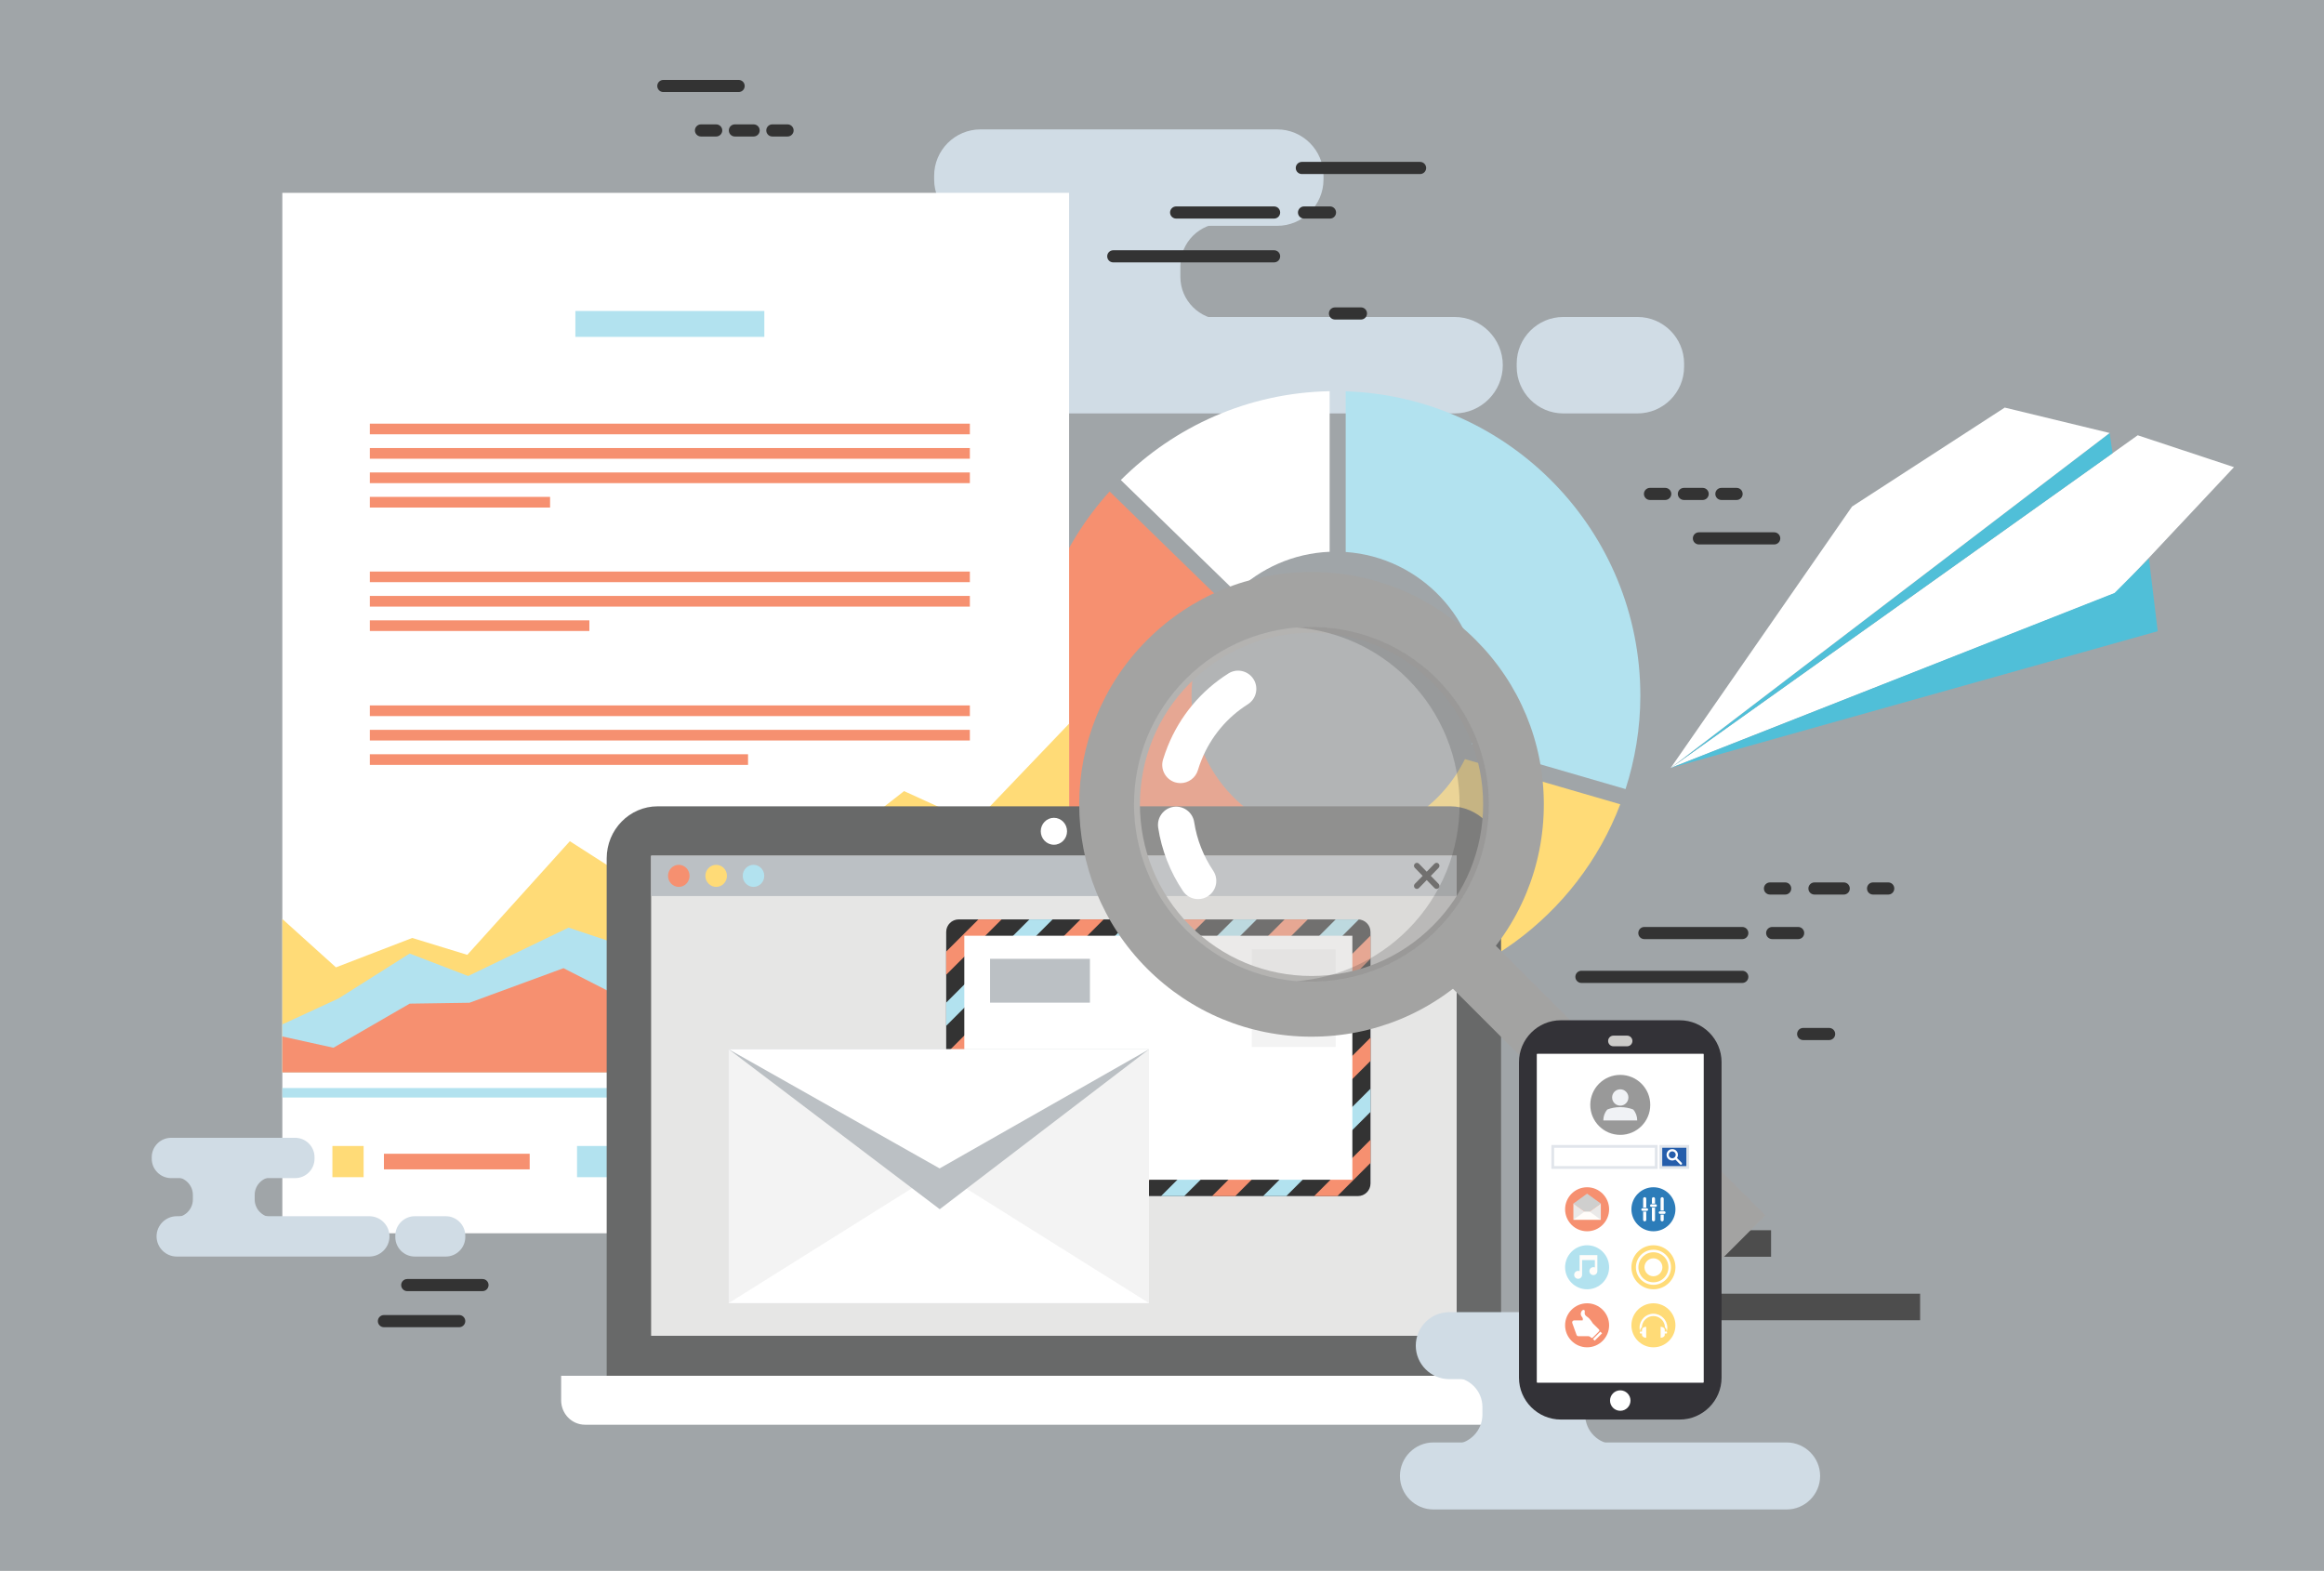 <?xml version="1.0" encoding="UTF-8" standalone="no"?>
<svg
   xmlns:dc="http://purl.org/dc/elements/1.1/"
   xmlns:cc="http://creativecommons.org/ns#"
   xmlns:rdf="http://www.w3.org/1999/02/22-rdf-syntax-ns#"
   xmlns:svg="http://www.w3.org/2000/svg"
   xmlns="http://www.w3.org/2000/svg"
   xmlns:sodipodi="http://sodipodi.sourceforge.net/DTD/sodipodi-0.dtd"
   xmlns:inkscape="http://www.inkscape.org/namespaces/inkscape"
   width="314.706mm"
   height="212.715mm"
   viewBox="0 0 314.706 212.715"
   version="1.1"
   id="svg8"
   inkscape:version="1.0.1 (3bc2e813f5, 2020-09-07)"
   sodipodi:docname="email-alpha-background.svg">
  <rect x="0" y="0" width="314.706" height="212.715" fill="#808080" stroke="none"/>
  <defs
     id="defs2" />
  <sodipodi:namedview
     id="base"
     pagecolor="#ffffff"
     bordercolor="#666666"
     borderopacity="1.0"
     inkscape:pageopacity="0.0"
     inkscape:pageshadow="2"
     inkscape:zoom="0.35"
     inkscape:cx="600.43425"
     inkscape:cy="307.69581"
     inkscape:document-units="mm"
     inkscape:current-layer="layer1"
     inkscape:document-rotation="0"
     showgrid="false"
     fit-margin-top="0"
     fit-margin-left="0"
     fit-margin-right="0"
     fit-margin-bottom="0"
     inkscape:window-width="1920"
     inkscape:window-height="1017"
     inkscape:window-x="-8"
     inkscape:window-y="-8"
     inkscape:window-maximized="1" />
  <g
     inkscape:label="Layer 1"
     inkscape:groupmode="layer"
     id="layer1"
     transform="translate(53.032,296.102)">
    <g
       id="g1938"
       transform="matrix(0.265,0,0,0.265,-53.032,-296.102)">
      <rect
         fill="#d0dce5"
         width="1189.44"
         height="803.963"
         id="rect833"
         x="0"
         y="0"
         style="fill:#d0dce5;fill-opacity:0.403" />
      <g
         id="g1544">
        <g
           id="g851">
          <g
             id="g837">
            <path
               fill="#d0dce5"
               d="M 652.642,66.124 H 501.008 c -13.019,0 -23.658,10.658 -23.658,23.678 v 1.935 c 0,13.021 10.64,23.667 23.658,23.667 h 151.634 c 13.031,0 23.673,-10.645 23.673,-23.667 v -1.935 c 0,-13.02 -10.642,-23.678 -23.673,-23.678 z"
               id="path835" />
          </g>
          <g
             id="g841">
            <path
               fill="#d0dce5"
               d="M 743.299,161.975 H 507.896 c -13.548,0 -24.654,11.084 -24.654,24.637 0,13.55 11.105,24.651 24.654,24.651 h 235.403 c 13.569,0 24.636,-11.101 24.636,-24.651 0,-13.553 -11.067,-24.637 -24.636,-24.637 z"
               id="path839" />
          </g>
          <g
             id="g845">
            <path
               fill="#d0dce5"
               d="m 836.782,161.975 h -37.946 c -13.087,0 -23.796,10.708 -23.796,23.797 v 1.695 c 0,13.086 10.709,23.795 23.796,23.795 h 37.946 c 13.089,0 23.796,-10.709 23.796,-23.795 v -1.695 c 0,-13.089 -10.707,-23.797 -23.796,-23.797 z"
               id="path843" />
          </g>
          <g
             id="g849">
            <path
               fill="#d0dce5"
               d="M 625.003,114.077 H 505.789 c 12.008,0 21.826,9.816 21.826,21.825 v 5.617 c 0,12.012 -9.817,21.845 -21.826,21.845 h 119.214 c -11.99,0 -21.825,-9.833 -21.825,-21.845 v -5.617 c 0,-12.008 9.835,-21.825 21.825,-21.825 z"
               id="path847" />
          </g>
        </g>
        <g
           id="g861">
          <g
             id="g859">
            <g
               id="g857">
              <g
                 id="g855">
                <rect
                   x="815.012"
                   y="628.658"
                   fill="#4d4d4d"
                   width="90.013"
                   height="13.555"
                   id="rect853" />
              </g>
            </g>
          </g>
        </g>
        <g
           id="g871">
          <g
             id="g869">
            <g
               id="g867">
              <g
                 id="g865">
                <rect
                   x="864.332"
                   y="661.092"
                   fill="#4d4d4d"
                   width="116.847"
                   height="13.564"
                   id="rect863" />
              </g>
            </g>
          </g>
        </g>
        <g
           id="g921">
          <g
             id="g919">
            <g
               id="g883">
              <g
                 id="g881">
                <g
                   id="g879">
                  <g
                     id="g877">
                    <g
                       id="g875">
                      <polygon
                         fill="#ffffff"
                         points="853.729,392.429 1092.375,222.428 1141.576,238.722 1081.35,302.899 "
                         id="polygon873" />
                    </g>
                  </g>
                </g>
              </g>
            </g>
            <g
               id="g895">
              <g
                 id="g893">
                <g
                   id="g891">
                  <g
                     id="g889">
                    <g
                       id="g887">
                      <polygon
                         fill="#50bfd8"
                         points="1078.03,221.262 853.729,392.429 1079.52,231.592 "
                         id="polygon885" />
                    </g>
                  </g>
                </g>
              </g>
            </g>
            <g
               id="g907">
              <g
                 id="g905">
                <g
                   id="g903">
                  <g
                     id="g901">
                    <g
                       id="g899">
                      <polygon
                         fill="#ffffff"
                         points="853.729,392.429 1078.03,221.262 1024.426,208.279 946.399,258.856 "
                         id="polygon897" />
                    </g>
                  </g>
                </g>
              </g>
            </g>
            <g
               id="g917">
              <g
                 id="g915">
                <g
                   id="g913">
                  <g
                     id="g911">
                    <polygon
                       fill="#50bfd8"
                       points="853.729,392.429 1080.529,303.019 1098.106,285.417 1102.592,322.551 "
                       id="polygon909" />
                  </g>
                </g>
              </g>
            </g>
          </g>
        </g>
        <g
           id="g939">
          <g
             id="g925">
            <path
               fill="#b2e2ef"
               d="m 687.656,199.963 v 82.109 c 38.24,2.655 68.555,34.618 68.495,73.521 -0.02,8.629 -1.529,16.917 -4.283,24.619 l 5.467,1.711 73.324,21.303 c 4.825,-14.988 7.54,-30.959 7.563,-47.552 C 838.306,271.36 771.34,202.699 687.656,199.963 Z"
               id="path923" />
          </g>
          <g
             id="g929">
            <path
               fill="#ffffff"
               d="m 679.454,199.9 c -41.681,0.827 -79.233,18.003 -106.712,45.401 l 58.777,57.228 c 12.549,-12.088 29.347,-19.793 47.935,-20.558 z"
               id="path927" />
          </g>
          <g
             id="g933">
            <path
               fill="#f69070"
               d="m 679.454,429.065 c -39.227,-1.641 -70.606,-34.048 -70.586,-73.634 0.041,-17.831 6.42,-34.195 17.02,-46.929 l -58.879,-57.348 c -24.942,27.58 -40.13,64.087 -40.188,104.178 -0.083,85.007 67.968,154.139 152.633,155.768 z"
               id="path931" />
          </g>
          <g
             id="g937">
            <path
               fill="#ffdb77"
               d="m 748.589,387.91 c -11.305,22.941 -34.157,39.191 -60.933,41.044 V 511.1 c 64.19,-2.089 118.542,-43.033 140.305,-100.109 z"
               id="path935" />
          </g>
        </g>
        <g
           id="g1035">
          <g
             id="g945">
            <g
               id="g943">
              <rect
                 x="144.269"
                 y="98.547"
                 fill="#ffffff"
                 width="402.041"
                 height="531.667"
                 id="rect941" />
            </g>
          </g>
          <g
             id="g951">
            <g
               id="g949">
              <rect
                 x="144.269"
                 y="555.998"
                 fill="#b2e2ef"
                 width="402.041"
                 height="4.85"
                 id="rect947" />
            </g>
          </g>
          <g
             id="g965">
            <g
               id="g955">
              <polygon
                 fill="#ffdb77"
                 points="336.65,459.013 360.567,437.801 397.702,454.46 461.987,404.261 497.735,420.585 546.31,369.796 546.31,547.996 144.269,547.996 144.269,469.608 171.666,494.326 210.65,479.311 238.791,487.931 291.189,429.859 "
                 id="polygon953" />
            </g>
            <g
               id="g959">
              <polygon
                 fill="#b2e2ef"
                 points="332.75,488.145 360.567,464.717 393.153,497.859 454.224,458.883 498.054,441.506 546.31,466.064 546.31,547.996 144.269,547.996 144.269,523.476 172.973,510.229 209.343,487.267 239.231,498.752 290.527,474.013 "
                 id="polygon957" />
            </g>
            <g
               id="g963">
              <polygon
                 fill="#f69070"
                 points="334.698,518.627 356.966,479.311 393.153,508.447 454.868,492.558 497.735,471.355 546.31,484.311 546.31,547.996 144.269,547.996 144.269,529.649 170.379,535.411 209.343,512.873 239.897,512.42 287.953,494.75 "
                 id="polygon961" />
            </g>
          </g>
          <g
             id="g969">
            <rect
               x="188.987"
               y="253.911"
               fill="#f69070"
               width="92.104"
               height="5.451"
               id="rect967" />
          </g>
          <g
             id="g973">
            <rect
               x="188.987"
               y="241.429"
               fill="#f69070"
               width="306.614"
               height="5.461"
               id="rect971" />
          </g>
          <g
             id="g977">
            <rect
               x="188.987"
               y="228.949"
               fill="#f69070"
               width="306.614"
               height="5.462"
               id="rect975" />
          </g>
          <g
             id="g981">
            <rect
               x="188.987"
               y="216.495"
               fill="#f69070"
               width="306.614"
               height="5.433"
               id="rect979" />
          </g>
          <g
             id="g985">
            <rect
               x="188.987"
               y="385.424"
               fill="#f69070"
               width="193.265"
               height="5.451"
               id="rect983" />
          </g>
          <g
             id="g989">
            <rect
               x="188.987"
               y="372.954"
               fill="#f69070"
               width="306.614"
               height="5.44"
               id="rect987" />
          </g>
          <g
             id="g993">
            <rect
               x="188.987"
               y="360.48"
               fill="#f69070"
               width="306.614"
               height="5.451"
               id="rect991" />
          </g>
          <g
             id="g997">
            <rect
               x="188.987"
               y="317.003"
               fill="#f69070"
               width="112.181"
               height="5.44"
               id="rect995" />
          </g>
          <g
             id="g1001">
            <rect
               x="188.987"
               y="304.52"
               fill="#f69070"
               width="306.614"
               height="5.462"
               id="rect999" />
          </g>
          <g
             id="g1005">
            <rect
               x="188.987"
               y="292.07"
               fill="#f69070"
               width="306.614"
               height="5.411"
               id="rect1003" />
          </g>
          <g
             id="g1009">
            <rect
               x="294.026"
               y="158.929"
               fill="#b2e2ef"
               width="96.552"
               height="13.214"
               id="rect1007" />
          </g>
          <g
             id="g1013">
            <rect
               x="196.187"
               y="589.582"
               fill="#f69070"
               width="74.488"
               height="7.978"
               id="rect1011" />
          </g>
          <g
             id="g1017">
            <rect
               x="169.857"
               y="585.608"
               fill="#ffdb77"
               width="15.95"
               height="15.942"
               id="rect1015" />
          </g>
          <g
             id="g1021">
            <rect
               x="321.223"
               y="589.582"
               fill="#f69070"
               width="74.444"
               height="7.978"
               id="rect1019" />
          </g>
          <g
             id="g1025">
            <rect
               x="294.872"
               y="585.608"
               fill="#b2e2ef"
               width="15.933"
               height="15.942"
               id="rect1023" />
          </g>
          <g
             id="g1029">
            <rect
               x="445.231"
               y="589.313"
               fill="#f69070"
               width="74.506"
               height="7.985"
               id="rect1027" />
          </g>
          <g
             id="g1033">
            <rect
               x="418.92"
               y="585.339"
               fill="#f69070"
               width="15.934"
               height="15.941"
               id="rect1031" />
          </g>
        </g>
        <g
           id="g1039">
          <path
             fill="#ffffff"
             d="m 286.746,703.044 v 12.512 c 0,6.905 5.45,12.489 12.208,12.489 h 479.183 c 6.759,0 12.211,-5.584 12.211,-12.489 v -12.512 z"
             id="path1037" />
        </g>
        <path
           fill="#686969"
           d="M 767.053,703.044 V 438.67 c 0,-14.686 -11.646,-26.633 -26.005,-26.633 H 336.066 c -14.381,0 -26.049,11.947 -26.049,26.633 v 264.374"
           id="path1041" />
        <g
           id="g1045">
          <rect
             x="332.728"
             y="437.277"
             fill="#e6e6e5"
             width="411.636"
             height="245.327"
             id="rect1043" />
        </g>
        <g
           id="g1049">
          <path
             fill="#ffffff"
             d="m 545.263,424.78 c 0,3.81 -2.996,6.887 -6.718,6.887 -3.699,0 -6.717,-3.077 -6.717,-6.887 0,-3.793 3.018,-6.872 6.717,-6.872 3.722,0 6.718,3.079 6.718,6.872 z"
             id="path1047" />
        </g>
        <g
           id="g1053">
          <rect
             x="332.728"
             y="437.277"
             fill="#bbc0c4"
             width="411.636"
             height="20.601"
             id="rect1051" />
        </g>
        <g
           id="g1057">
          <path
             fill="#f69070"
             d="m 352.36,447.58 c 0,3.097 -2.453,5.631 -5.489,5.631 -3.041,0 -5.513,-2.534 -5.513,-5.631 0,-3.116 2.472,-5.649 5.513,-5.649 3.036,0 5.489,2.533 5.489,5.649 z"
             id="path1055" />
        </g>
        <g
           id="g1061">
          <path
             fill="#ffdb77"
             d="m 371.469,447.58 c 0,3.097 -2.453,5.631 -5.511,5.631 -3.037,0 -5.511,-2.534 -5.511,-5.631 0,-3.116 2.474,-5.649 5.511,-5.649 3.058,0 5.511,2.533 5.511,5.649 z"
             id="path1059" />
        </g>
        <g
           id="g1065">
          <path
             fill="#b2e2ef"
             d="m 390.539,447.58 c 0,3.097 -2.453,5.631 -5.473,5.631 -3.056,0 -5.532,-2.534 -5.532,-5.631 0,-3.116 2.476,-5.649 5.532,-5.649 3.02,0 5.473,2.533 5.473,5.649 z"
             id="path1063" />
        </g>
        <g
           id="g1097">
          <g
             id="g1075">
            <g
               id="g1073">
              <g
                 id="g1071">
                <g
                   id="g1069">
                  <path
                     fill="#d0dce5"
                     d="M 844.586,704.754 H 740.589 c -9.419,0 -17.125,-7.709 -17.125,-17.118 v 0 c 0,-9.42 7.706,-17.126 17.125,-17.126 h 103.997 c 9.418,0 17.116,7.706 17.116,17.126 v 0 c 0,9.409 -7.698,17.118 -17.116,17.118 z"
                     id="path1067" />
                </g>
              </g>
            </g>
          </g>
          <g
             id="g1085">
            <g
               id="g1083">
              <g
                 id="g1081">
                <g
                   id="g1079">
                  <path
                     fill="#d0dce5"
                     d="M 912.972,771.35 H 732.488 c -9.412,0 -17.117,-7.707 -17.117,-17.127 v 0 c 0,-9.413 7.705,-17.122 17.117,-17.122 h 180.483 c 9.421,0 17.118,7.709 17.118,17.122 v 0 c 10e-4,9.42 -7.696,17.127 -17.117,17.127 z"
                     id="path1077" />
                </g>
              </g>
            </g>
          </g>
          <g
             id="g1095">
            <g
               id="g1093">
              <g
                 id="g1091">
                <g
                   id="g1089">
                  <path
                     fill="#d0dce5"
                     d="m 810.013,722.893 v -3.896 c 0,-8.348 6.826,-15.173 15.169,-15.173 h -82.833 c 8.345,0 15.17,6.825 15.17,15.173 v 3.896 c 0,8.349 -6.825,15.175 -15.17,15.175 h 82.833 c -8.343,-10e-4 -15.169,-6.827 -15.169,-15.175 z"
                     id="path1087" />
                </g>
              </g>
            </g>
          </g>
        </g>
        <g
           id="g1101">
          <path
             fill="#333333"
             d="m 731.15,447.58 3.982,-4.103 c 0.582,-0.564 0.582,-1.521 0,-2.125 -0.563,-0.581 -1.51,-0.581 -2.093,0 l -3.982,4.095 -3.981,-4.095 c -0.588,-0.581 -1.508,-0.581 -2.093,0 -0.583,0.604 -0.583,1.561 0,2.125 l 4.001,4.103 -4.001,4.081 c -0.583,0.573 -0.583,1.55 0,2.135 0.585,0.604 1.505,0.604 2.093,0 l 3.981,-4.082 3.982,4.082 c 0.583,0.604 1.529,0.604 2.093,0 0.582,-0.585 0.582,-1.562 0,-2.135 z"
             id="path1099" />
        </g>
        <g
           id="g1233">
          <g
             id="g1105">
            <path
               fill="#d9dee6"
               d="m 700.333,604.786 c 0,3.553 -2.896,6.422 -6.435,6.422 H 489.927 c -3.561,0 -6.417,-2.869 -6.417,-6.422 V 476.242 c 0,-3.537 2.857,-6.416 6.417,-6.416 h 203.971 c 3.539,0 6.435,2.879 6.435,6.416 z"
               id="path1103" />
          </g>
          <g
             id="g1109">
            <path
               fill="#333333"
               d="m 700.333,604.786 c 0,3.553 -2.896,6.422 -6.435,6.422 H 489.927 c -3.561,0 -6.417,-2.869 -6.417,-6.422 V 476.242 c 0,-3.537 2.857,-6.416 6.417,-6.416 h 203.971 c 3.539,0 6.435,2.879 6.435,6.416 z"
               id="path1107" />
          </g>
          <g
             id="g1219">
            <g
               id="g1113">
              <path
                 fill="none"
                 d="m 489.927,469.826 c -3.561,0 -6.435,2.879 -6.435,6.416 v 10.038 l 16.474,-16.454 z"
                 id="path1111" />
            </g>
            <g
               id="g1117">
              <polygon
                 fill="none"
                 points="552.125,469.826 537.882,469.826 483.492,524.217 483.492,538.44 "
                 id="polygon1115" />
            </g>
            <g
               id="g1121">
              <polygon
                 fill="none"
                 points="526.898,611.208 541.143,611.208 682.529,469.826 668.289,469.826 "
                 id="polygon1119" />
            </g>
            <g
               id="g1125">
              <polygon
                 fill="none"
                 points="526.033,469.826 511.833,469.826 483.492,498.128 483.492,512.368 "
                 id="polygon1123" />
            </g>
            <g
               id="g1129">
              <polygon
                 fill="none"
                 points="515.071,611.208 656.442,469.826 642.198,469.826 500.829,611.208 "
                 id="polygon1127" />
            </g>
            <g
               id="g1133">
              <polygon
                 fill="none"
                 points="605.148,611.208 619.37,611.208 700.333,530.254 700.333,516.028 "
                 id="polygon1131" />
            </g>
            <g
               id="g1137">
              <path
                 fill="none"
                 d="M 567.208,611.208 700.333,478.116 v -1.874 c 0,-3.376 -2.655,-6.146 -5.996,-6.372 L 552.989,611.208 Z"
                 id="path1135" />
            </g>
            <g
               id="g1141">
              <polygon
                 fill="none"
                 points="657.305,611.208 671.53,611.208 700.333,582.431 700.333,568.189 "
                 id="polygon1139" />
            </g>
            <g
               id="g1145">
              <path
                 fill="none"
                 d="m 616.132,469.826 -132.64,132.638 v 2.322 c 0,3.25 2.432,5.914 5.59,6.336 L 630.353,469.826 Z"
                 id="path1143" />
            </g>
            <g
               id="g1149">
              <path
                 fill="none"
                 d="m 693.898,611.208 c 3.539,0 6.435,-2.869 6.435,-6.422 v -10.509 l -16.936,16.931 z"
                 id="path1147" />
            </g>
            <g
               id="g1153">
              <polygon
                 fill="none"
                 points="631.215,611.208 645.457,611.208 700.333,556.344 700.333,542.121 "
                 id="polygon1151" />
            </g>
            <g
               id="g1157">
              <polygon
                 fill="none"
                 points="604.282,469.826 590.042,469.826 483.492,576.388 483.492,590.597 "
                 id="polygon1155" />
            </g>
            <g
               id="g1161">
              <polygon
                 fill="none"
                 points="578.193,469.826 563.972,469.826 483.492,550.309 483.492,564.532 "
                 id="polygon1159" />
            </g>
            <g
               id="g1165">
              <polygon
                 fill="none"
                 points="579.06,611.208 593.302,611.208 700.333,504.184 700.333,489.962 "
                 id="polygon1163" />
            </g>
            <g
               id="g1169">
              <polygon
                 fill="#f69070"
                 points="511.833,469.826 499.966,469.826 483.492,486.28 483.492,498.128 "
                 id="polygon1167" />
            </g>
            <g
               id="g1173">
              <polygon
                 fill="#b2e2ef"
                 points="537.882,469.826 526.033,469.826 483.492,512.368 483.492,524.217 "
                 id="polygon1171" />
            </g>
            <g
               id="g1177">
              <polygon
                 fill="#f69070"
                 points="563.972,469.826 552.125,469.826 483.492,538.44 483.492,550.309 "
                 id="polygon1175" />
            </g>
            <g
               id="g1181">
              <polygon
                 fill="#b2e2ef"
                 points="590.042,469.826 578.193,469.826 483.492,564.532 483.492,576.388 "
                 id="polygon1179" />
            </g>
            <g
               id="g1185">
              <polygon
                 fill="#f69070"
                 points="616.132,469.826 604.282,469.826 483.492,590.597 483.492,602.464 "
                 id="polygon1183" />
            </g>
            <g
               id="g1189">
              <path
                 fill="#b2e2ef"
                 d="m 630.353,469.826 -141.27,141.296 c 0.261,0.051 0.544,0.086 0.845,0.086 h 10.901 l 141.37,-141.382 z"
                 id="path1187" />
            </g>
            <g
               id="g1193">
              <polygon
                 fill="#f69070"
                 points="515.071,611.208 526.898,611.208 668.289,469.826 656.442,469.826 "
                 id="polygon1191" />
            </g>
            <g
               id="g1197">
              <path
                 fill="#b2e2ef"
                 d="M 552.989,611.208 694.338,469.87 c -0.164,-0.024 -0.303,-0.044 -0.439,-0.044 H 682.53 L 541.143,611.208 Z"
                 id="path1195" />
            </g>
            <g
               id="g1201">
              <polygon
                 fill="#f69070"
                 points="567.208,611.208 579.06,611.208 700.333,489.962 700.333,478.116 "
                 id="polygon1199" />
            </g>
            <g
               id="g1205">
              <polygon
                 fill="#b2e2ef"
                 points="593.302,611.208 605.148,611.208 700.333,516.028 700.333,504.184 "
                 id="polygon1203" />
            </g>
            <g
               id="g1209">
              <polygon
                 fill="#f69070"
                 points="619.37,611.208 631.215,611.208 700.333,542.121 700.333,530.254 "
                 id="polygon1207" />
            </g>
            <g
               id="g1213">
              <polygon
                 fill="#b2e2ef"
                 points="645.457,611.208 657.305,611.208 700.333,568.189 700.333,556.344 "
                 id="polygon1211" />
            </g>
            <g
               id="g1217">
              <polygon
                 fill="#f69070"
                 points="671.53,611.208 683.397,611.208 700.333,594.277 700.333,582.431 "
                 id="polygon1215" />
            </g>
          </g>
          <g
             id="g1223">
            <rect
               x="492.764"
               y="478.171"
               fill="#ffffff"
               width="198.296"
               height="124.687"
               id="rect1221" />
          </g>
          <g
             id="g1227">
            <rect
               x="505.921"
               y="489.962"
               fill="#bbc0c4"
               width="51.032"
               height="22.406"
               id="rect1225" />
          </g>
          <g
             id="g1231">
            <rect
               x="639.684"
               y="485.135"
               fill="#f3f3f3"
               width="42.846"
               height="49.864"
               id="rect1229" />
          </g>
        </g>
        <g
           id="g1255">
          <g
             id="g1237">
            <rect
               x="372.394"
               y="536.206"
               fill="#ffffff"
               width="214.731"
               height="129.682"
               id="rect1235" />
          </g>
          <g
             id="g1241">
            <polygon
               fill="#f3f3f3"
               points="372.394,665.888 372.394,536.206 480.352,598.222 "
               id="polygon1239" />
          </g>
          <g
             id="g1245">
            <polygon
               fill="#f3f3f3"
               points="587.125,665.888 587.125,536.206 479.187,598.222 "
               id="polygon1243" />
          </g>
          <g
             id="g1249">
            <polygon
               fill="#bbc0c4"
               points="372.394,536.206 587.125,536.206 480.211,617.915 "
               id="polygon1247" />
          </g>
          <g
             id="g1253">
            <polygon
               fill="#ffffff"
               points="372.394,536.206 587.125,536.206 480.151,597.075 "
               id="polygon1251" />
          </g>
        </g>
        <g
           id="g1281">
          <g
             id="g1259">
            <path
               fill="#a3a3a2"
               d="m 670.179,529.759 c -31.723,0 -61.533,-12.339 -83.979,-34.758 -46.287,-46.314 -46.287,-121.645 0,-167.953 22.446,-22.426 52.256,-34.758 83.979,-34.758 31.703,0 61.53,12.332 83.942,34.758 22.431,22.449 34.776,52.26 34.776,83.96 0,31.733 -12.346,61.536 -34.776,83.993 -22.412,22.419 -52.239,34.758 -83.942,34.758 z m 0,-206.441 c -23.431,0 -45.479,9.124 -62.018,25.667 -34.213,34.204 -34.213,89.862 0,124.06 16.539,16.575 38.587,25.688 62.018,25.688 23.437,0 45.461,-9.112 62.016,-25.688 16.576,-16.558 25.685,-38.579 25.685,-62.037 0,-23.413 -9.108,-45.448 -25.685,-62.022 -16.554,-16.545 -38.579,-25.668 -62.016,-25.668 z"
               id="path1257" />
          </g>
          <g
             opacity="0.4"
             id="g1263">
            <path
               fill="#cccbc9"
               d="m 734.287,346.884 c 35.401,35.433 35.401,92.842 0,128.264 -35.422,35.415 -92.832,35.415 -128.255,0 -35.402,-35.422 -35.402,-92.831 0,-128.264 35.423,-35.404 92.833,-35.404 128.255,0 z"
               id="path1261" />
          </g>
          <g
             opacity="0.2"
             id="g1267">
            <path
               fill="#333333"
               d="m 662.697,320.652 c 20.616,1.711 40.813,10.439 56.604,26.231 35.404,35.433 35.404,92.842 0,128.264 -15.79,15.799 -35.988,24.551 -56.604,26.22 25.604,2.115 51.997,-6.599 71.59,-26.22 35.401,-35.422 35.401,-92.831 0,-128.264 -19.593,-19.612 -45.986,-28.342 -71.59,-26.231 z"
               id="path1265" />
          </g>
          <g
             id="g1271">
            <path
               fill="#ffffff"
               d="m 603.218,400.18 c -0.885,0 -1.791,-0.129 -2.698,-0.396 -4.909,-1.489 -7.703,-6.686 -6.216,-11.602 0.705,-2.315 1.512,-4.597 2.414,-6.841 6.239,-15.427 16.938,-28.292 30.978,-37.184 4.324,-2.765 10.077,-1.459 12.853,2.889 2.74,4.332 1.449,10.076 -2.878,12.831 -10.738,6.781 -18.909,16.637 -23.692,28.442 -0.683,1.73 -1.328,3.461 -1.851,5.242 -1.207,4.01 -4.909,6.619 -8.91,6.619 z"
               id="path1269" />
          </g>
          <g
             id="g1275">
            <path
               fill="#ffffff"
               d="m 612.249,459.459 c -3.02,0 -5.955,-1.44 -7.746,-4.115 -6.518,-9.669 -10.922,-20.878 -12.673,-32.404 -0.764,-5.09 2.718,-9.848 7.807,-10.642 5.066,-0.745 9.816,2.747 10.598,7.823 1.348,8.833 4.706,17.41 9.719,24.825 2.856,4.264 1.729,10.057 -2.535,12.932 -1.594,1.068 -3.399,1.581 -5.17,1.581 z"
               id="path1273" />
          </g>
          <g
             id="g1279">
            <polygon
               fill="#a3a3a2"
               points="902.147,621.072 880.221,642.997 732.195,495.001 754.121,473.045 "
               id="polygon1277" />
          </g>
        </g>
        <g
           id="g1303">
          <g
             id="g1285">
            <path
               fill="#333333"
               d="m 651.053,134.08 h -82.174 c -1.728,0 -3.095,-1.377 -3.095,-3.106 0,-1.706 1.367,-3.089 3.095,-3.089 h 82.174 c 1.745,0 3.114,1.383 3.114,3.089 0,1.729 -1.369,3.106 -3.114,3.106 z"
               id="path1283" />
          </g>
          <g
             id="g1289">
            <path
               fill="#333333"
               d="m 679.653,111.697 h -13.274 c -1.713,0 -3.119,-1.393 -3.119,-3.098 0,-1.719 1.406,-3.113 3.119,-3.113 h 13.274 c 1.689,0 3.077,1.394 3.077,3.113 0,1.705 -1.387,3.098 -3.077,3.098 z"
               id="path1287" />
          </g>
          <g
             id="g1293">
            <path
               fill="#333333"
               d="m 695.467,163.283 h -13.275 c -1.73,0 -3.122,-1.377 -3.122,-3.109 0,-1.71 1.392,-3.098 3.122,-3.098 h 13.275 c 1.708,0 3.077,1.388 3.077,3.098 -10e-4,1.732 -1.369,3.109 -3.077,3.109 z"
               id="path1291" />
          </g>
          <g
             id="g1297">
            <path
               fill="#333333"
               d="m 651.053,111.697 h -50.031 c -1.709,0 -3.115,-1.393 -3.115,-3.098 0,-1.719 1.406,-3.113 3.115,-3.113 h 50.031 c 1.745,0 3.114,1.394 3.114,3.113 0,1.705 -1.369,3.098 -3.114,3.098 z"
               id="path1295" />
          </g>
          <g
             id="g1301">
            <path
               fill="#333333"
               d="m 725.676,88.937 h -60.424 c -1.709,0 -3.119,-1.394 -3.119,-3.098 0,-1.715 1.409,-3.109 3.119,-3.109 h 60.424 c 1.689,0 3.097,1.394 3.097,3.109 -10e-4,1.704 -1.408,3.098 -3.097,3.098 z"
               id="path1299" />
          </g>
        </g>
        <g
           id="g1353">
          <g
             id="g1307">
            <path
               fill="#333333"
               d="m 890.321,502.292 h -82.216 c -1.705,0 -3.092,-1.407 -3.092,-3.117 0,-1.709 1.387,-3.1 3.092,-3.1 h 82.216 c 1.689,0 3.097,1.391 3.097,3.1 0,1.71 -1.407,3.117 -3.097,3.117 z"
               id="path1305" />
          </g>
          <g
             id="g1311">
            <path
               fill="#333333"
               d="m 918.861,479.895 h -13.275 c -1.69,0 -3.097,-1.377 -3.097,-3.087 0,-1.732 1.406,-3.117 3.097,-3.117 h 13.275 c 1.729,0 3.096,1.385 3.096,3.117 0,1.71 -1.367,3.087 -3.096,3.087 z"
               id="path1309" />
          </g>
          <g
             id="g1315">
            <path
               fill="#333333"
               d="m 934.695,531.489 h -13.281 c -1.705,0 -3.091,-1.397 -3.091,-3.106 0,-1.708 1.386,-3.099 3.091,-3.099 h 13.281 c 1.707,0 3.098,1.391 3.098,3.099 0,1.709 -1.391,3.106 -3.098,3.106 z"
               id="path1313" />
          </g>
          <g
             id="g1319">
            <path
               fill="#333333"
               d="M 890.321,479.895 H 840.25 c -1.708,0 -3.075,-1.377 -3.075,-3.087 0,-1.732 1.367,-3.117 3.075,-3.117 h 50.071 c 1.689,0 3.097,1.385 3.097,3.117 0,1.71 -1.407,3.087 -3.097,3.087 z"
               id="path1317" />
          </g>
          <g
             id="g1333">
            <g
               id="g1323">
              <path
                 fill="#333333"
                 d="m 964.886,457.133 h -7.764 c -1.71,0 -3.079,-1.367 -3.079,-3.089 0,-1.729 1.369,-3.123 3.079,-3.123 h 7.764 c 1.73,0 3.099,1.394 3.099,3.123 -10e-4,1.722 -1.369,3.089 -3.099,3.089 z"
                 id="path1321" />
            </g>
            <g
               id="g1327">
              <path
                 fill="#333333"
                 d="m 942.156,457.133 h -14.945 c -1.73,0 -3.116,-1.367 -3.116,-3.089 0,-1.729 1.386,-3.123 3.116,-3.123 h 14.945 c 1.73,0 3.099,1.394 3.099,3.123 0,1.722 -1.368,3.089 -3.099,3.089 z"
                 id="path1325" />
            </g>
            <g
               id="g1331">
              <path
                 fill="#333333"
                 d="m 912.245,457.133 h -7.764 c -1.73,0 -3.119,-1.367 -3.119,-3.089 0,-1.729 1.389,-3.123 3.119,-3.123 h 7.764 c 1.714,0 3.08,1.394 3.08,3.123 0,1.722 -1.366,3.089 -3.08,3.089 z"
                 id="path1329" />
            </g>
          </g>
          <g
             id="g1347">
            <g
               id="g1337">
              <path
                 fill="#333333"
                 d="m 887.403,255.499 h -7.742 c -1.753,0 -3.122,-1.386 -3.122,-3.097 0,-1.708 1.369,-3.098 3.122,-3.098 h 7.742 c 1.711,0 3.098,1.39 3.098,3.098 0,1.71 -1.387,3.097 -3.098,3.097 z"
                 id="path1335" />
            </g>
            <g
               id="g1341">
              <path
                 fill="#333333"
                 d="m 870.064,255.499 h -9.574 c -1.69,0 -3.118,-1.386 -3.118,-3.097 0,-1.708 1.428,-3.098 3.118,-3.098 h 9.574 c 1.708,0 3.1,1.39 3.1,3.098 0,1.71 -1.392,3.097 -3.1,3.097 z"
                 id="path1339" />
            </g>
            <g
               id="g1345">
              <path
                 fill="#333333"
                 d="m 850.914,255.499 h -7.767 c -1.706,0 -3.095,-1.386 -3.095,-3.097 0,-1.708 1.389,-3.098 3.095,-3.098 h 7.767 c 1.712,0 3.117,1.39 3.117,3.098 0,1.71 -1.405,3.097 -3.117,3.097 z"
                 id="path1343" />
            </g>
          </g>
          <g
             id="g1351">
            <path
               fill="#333333"
               d="m 906.612,278.22 h -38.459 c -1.709,0 -3.099,-1.377 -3.099,-3.109 0,-1.699 1.39,-3.097 3.099,-3.097 h 38.459 c 1.71,0 3.118,1.398 3.118,3.097 0,1.732 -1.408,3.109 -3.118,3.109 z"
               id="path1349" />
          </g>
        </g>
        <g
           id="g1367">
          <g
             id="g1357">
            <path
               fill="#333333"
               d="m 365.958,69.756 h -7.743 c -1.712,0 -3.118,-1.393 -3.118,-3.104 0,-1.713 1.406,-3.097 3.118,-3.097 h 7.743 c 1.708,0 3.121,1.384 3.121,3.097 0,1.711 -1.412,3.104 -3.121,3.104 z"
               id="path1355" />
          </g>
          <g
             id="g1361">
            <path
               fill="#333333"
               d="m 385.107,69.756 h -9.595 c -1.707,0 -3.076,-1.393 -3.076,-3.104 0,-1.713 1.369,-3.097 3.076,-3.097 h 9.595 c 1.71,0 3.097,1.384 3.097,3.097 10e-4,1.711 -1.386,3.104 -3.097,3.104 z"
               id="path1359" />
          </g>
          <g
             id="g1365">
            <path
               fill="#333333"
               d="m 402.427,69.756 h -7.766 c -1.708,0 -3.094,-1.393 -3.094,-3.104 0,-1.713 1.387,-3.097 3.094,-3.097 h 7.766 c 1.71,0 3.117,1.384 3.117,3.097 0,1.711 -1.407,3.104 -3.117,3.104 z"
               id="path1363" />
          </g>
        </g>
        <g
           id="g1371">
          <path
             fill="#333333"
             d="m 377.424,47.042 h -38.461 c -1.69,0 -3.099,-1.378 -3.099,-3.108 0,-1.705 1.409,-3.087 3.099,-3.087 h 38.461 c 1.73,0 3.117,1.382 3.117,3.087 0,1.731 -1.387,3.108 -3.117,3.108 z"
             id="path1369" />
        </g>
        <g
           id="g1381">
          <g
             id="g1375">
            <path
               fill="#333333"
               d="m 234.647,678.22 h -38.46 c -1.71,0 -3.099,-1.398 -3.099,-3.106 0,-1.7 1.389,-3.109 3.099,-3.109 h 38.46 c 1.708,0 3.116,1.409 3.116,3.109 0,1.707 -1.408,3.106 -3.116,3.106 z"
               id="path1373" />
          </g>
          <g
             id="g1379">
            <path
               fill="#333333"
               d="m 246.556,659.786 h -38.459 c -1.69,0 -3.098,-1.401 -3.098,-3.109 0,-1.712 1.408,-3.087 3.098,-3.087 h 38.459 c 1.707,0 3.097,1.375 3.097,3.087 0,1.708 -1.391,3.109 -3.097,3.109 z"
               id="path1377" />
          </g>
        </g>
        <g
           id="g1399">
          <g
             id="g1385">
            <path
               fill="#d0dce5"
               d="M 150.827,581.429 H 87.433 c -5.444,0 -9.892,4.455 -9.892,9.896 v 0.812 c 0,5.445 4.448,9.89 9.892,9.89 h 63.394 c 5.451,0 9.898,-4.444 9.898,-9.89 v -0.812 c 0,-5.441 -4.447,-9.896 -9.898,-9.896 z"
               id="path1383" />
          </g>
          <g
             id="g1389">
            <path
               fill="#d0dce5"
               d="M 188.729,621.502 H 90.313 c -5.665,0 -10.308,4.635 -10.308,10.301 0,5.663 4.643,10.305 10.308,10.305 h 98.417 c 5.673,0 10.3,-4.642 10.3,-10.305 -0.001,-5.666 -4.628,-10.301 -10.301,-10.301 z"
               id="path1387" />
          </g>
          <g
             id="g1393">
            <path
               fill="#d0dce5"
               d="M 227.815,621.502 H 211.95 c -5.473,0 -9.949,4.475 -9.949,9.947 v 0.708 c 0,5.474 4.476,9.95 9.949,9.95 h 15.865 c 5.471,0 9.947,-4.477 9.947,-9.95 v -0.708 c 0.001,-5.472 -4.476,-9.947 -9.947,-9.947 z"
               id="path1391" />
          </g>
          <g
             id="g1397">
            <path
               fill="#d0dce5"
               d="M 139.274,601.474 H 89.431 c 5.021,0 9.125,4.105 9.125,9.128 v 2.35 c 0,5.021 -4.104,9.131 -9.125,9.131 h 49.843 c -5.015,0 -9.125,-4.11 -9.125,-9.131 v -2.35 c -0.001,-5.023 4.11,-9.128 9.125,-9.128 z"
               id="path1395" />
          </g>
        </g>
        <g
           id="g1542">
          <g
             id="XMLID_1507_">
            <g
               id="XMLID_1508_">
              <g
                 id="XMLID_1511_">
                <path
                   fill-rule="evenodd"
                   clip-rule="evenodd"
                   fill="#333237"
                   d="m 797.588,521.365 h 60.736 c 11.771,0 21.396,9.633 21.396,21.394 V 704.02 c 0,11.763 -9.625,21.384 -21.396,21.384 h -60.736 c -11.767,0 -21.386,-9.621 -21.386,-21.384 V 542.759 c 0,-11.761 9.619,-21.394 21.386,-21.394 z"
                   id="path1401" />
              </g>
              <g
                 id="XMLID_1510_">
                <path
                   fill-rule="evenodd"
                   clip-rule="evenodd"
                   fill="#ffffff"
                   d="m 785.606,538.483 h 84.703 c 0.162,0 0.302,0.13 0.302,0.303 v 167.498 c 0,0.164 -0.14,0.298 -0.302,0.298 h -84.703 c -0.166,0 -0.301,-0.134 -0.301,-0.298 V 538.786 c 0.001,-0.173 0.135,-0.303 0.301,-0.303 z"
                   id="path1404" />
              </g>
              <g
                 id="XMLID_1509_">
                <path
                   fill-rule="evenodd"
                   clip-rule="evenodd"
                   fill="#ffffff"
                   d="m 827.958,720.931 c 2.88,0 5.229,-2.351 5.229,-5.229 0,-2.884 -2.349,-5.229 -5.229,-5.229 -2.88,0 -5.227,2.345 -5.227,5.229 0,2.878 2.347,5.229 5.227,5.229 z"
                   id="path1407" />
              </g>
            </g>
          </g>
          <g
             id="XMLID_1502_"
             opacity="0.5">
            <g
               id="XMLID_1506_">
              <path
                 fill-rule="evenodd"
                 clip-rule="evenodd"
                 fill="#333333"
                 d="m 843.286,564.604 c 0,8.462 -6.856,15.327 -15.328,15.327 -8.458,0 -15.327,-6.865 -15.327,-15.327 0,-8.467 6.869,-15.327 15.327,-15.327 8.472,0 15.328,6.861 15.328,15.327 z"
                 id="path1412" />
            </g>
            <g
               id="XMLID_1503_">
              <g
                 id="XMLID_1505_">
                <path
                   fill-rule="evenodd"
                   clip-rule="evenodd"
                   fill="#e1e5eb"
                   d="m 836.618,572.562 c 0,-0.014 0,-0.035 0,-0.055 0,-2.093 -0.753,-4.02 -1.999,-5.518 -1.883,-0.777 -4.184,-1.231 -6.661,-1.231 -2.477,0 -4.77,0.454 -6.661,1.231 -1.246,1.498 -1.997,3.425 -1.997,5.518 0,0.02 0,0.041 0,0.055 z"
                   id="path1415" />
              </g>
              <g
                 id="XMLID_1504_">
                <path
                   fill-rule="evenodd"
                   clip-rule="evenodd"
                   fill="#e1e5eb"
                   d="m 832.125,560.817 c 0,2.305 -1.863,4.175 -4.167,4.175 -2.302,0 -4.166,-1.87 -4.166,-4.175 0,-2.301 1.864,-4.171 4.166,-4.171 2.304,0 4.167,1.871 4.167,4.171 z"
                   id="path1418" />
              </g>
            </g>
          </g>
          <g
             id="XMLID_1497_">
            <g
               id="XMLID_1501_">
              <rect
                 x="792.754"
                 y="585.11"
                 fill-rule="evenodd"
                 clip-rule="evenodd"
                 fill="#e1e5eb"
                 width="54.286"
                 height="12.188"
                 id="rect1423" />
            </g>
            <g
               id="XMLID_1500_">
              <rect
                 x="794.181"
                 y="586.527"
                 fill-rule="evenodd"
                 clip-rule="evenodd"
                 fill="#ffffff"
                 width="51.438"
                 height="9.352"
                 id="rect1426" />
            </g>
            <g
               id="XMLID_1499_">
              <rect
                 x="847.991"
                 y="585.11"
                 fill-rule="evenodd"
                 clip-rule="evenodd"
                 fill="#e1e5eb"
                 width="15.171"
                 height="12.188"
                 id="rect1429" />
            </g>
            <g
               id="XMLID_1498_">
              <rect
                 x="849.408"
                 y="586.527"
                 fill-rule="evenodd"
                 clip-rule="evenodd"
                 fill="#255dab"
                 width="12.327"
                 height="9.352"
                 id="rect1432" />
            </g>
          </g>
          <g
             id="XMLID_1488_">
            <g
               id="XMLID_1491_">
              <g
                 id="XMLID_1492_">
                <path
                   fill="#ffffff"
                   d="m 857.425,589.845 c 0.15,1.6 -1.025,3.022 -2.628,3.172 -1.6,0.151 -3.023,-1.016 -3.176,-2.62 -0.156,-1.6 1.024,-3.031 2.622,-3.182 1.607,-0.152 3.029,1.021 3.182,2.63 z m -4.666,0.44 c 0.096,0.979 0.953,1.686 1.929,1.596 0.974,-0.095 1.692,-0.958 1.597,-1.932 -0.093,-0.97 -0.958,-1.688 -1.936,-1.594 -0.965,0.093 -1.681,0.96 -1.59,1.93 z"
                   id="path1436" />
              </g>
            </g>
            <g
               id="XMLID_1489_">
              <g
                 id="XMLID_1490_">
                <path
                   fill="#ffffff"
                   d="m 859.537,594.579 c 0.021,0.163 -0.036,0.337 -0.167,0.461 -0.228,0.223 -0.593,0.22 -0.813,-0.008 l -2.6,-2.646 c -0.215,-0.229 -0.215,-0.591 0.007,-0.808 0.228,-0.229 0.594,-0.224 0.816,10e-4 l 2.598,2.646 c 0.094,0.102 0.145,0.221 0.159,0.354 z"
                   id="path1440" />
              </g>
            </g>
          </g>
          <g
             id="g1536">
            <g
               id="g1478">
              <g
                 id="XMLID_1479_">
                <g
                   id="XMLID_1487_">
                  <path
                     fill-rule="evenodd"
                     clip-rule="evenodd"
                     fill="#f69070"
                     d="m 811.013,629.194 c 6.196,0 11.252,-5.055 11.252,-11.244 0,-6.2 -5.056,-11.253 -11.252,-11.253 -6.199,0 -11.247,5.053 -11.247,11.253 0,6.19 5.047,11.244 11.247,11.244 z"
                     id="path1445" />
                </g>
                <g
                   id="XMLID_1480_">
                  <g
                     id="XMLID_1486_">
                    <polygon
                       fill-rule="evenodd"
                       clip-rule="evenodd"
                       fill="#cfcfce"
                       points="811.013,609.963 818.033,615.028 811.013,620.085 804.001,615.028 "
                       id="polygon1448" />
                  </g>
                  <g
                     id="XMLID_1485_">
                    <polygon
                       fill-rule="evenodd"
                       clip-rule="evenodd"
                       fill="#eae9e8"
                       points="818.033,615.028 811.013,620.085 804.001,615.028 804.001,623.307 818.033,623.307 "
                       id="polygon1451" />
                  </g>
                  <g
                     id="XMLID_1484_">
                    <polygon
                       fill-rule="evenodd"
                       clip-rule="evenodd"
                       fill="#fffdfa"
                       points="812.288,619.166 809.729,619.166 804.001,623.307 818.033,623.307 "
                       id="polygon1454" />
                  </g>
                </g>
              </g>
              <g
                 id="XMLID_1362_">
                <g
                   id="XMLID_1478_">
                  <path
                     fill-rule="evenodd"
                     clip-rule="evenodd"
                     fill="#b2e2ef"
                     d="m 811.013,658.839 c 6.196,0 11.252,-5.05 11.252,-11.244 0,-6.195 -5.056,-11.253 -11.252,-11.253 -6.199,0 -11.247,5.058 -11.247,11.253 0,6.194 5.047,11.244 11.247,11.244 z"
                     id="path1459" />
                </g>
                <g
                   id="XMLID_1364_">
                  <g
                     id="XMLID_1366_">
                    <path
                       fill="#fffdfa"
                       d="m 806.429,653.479 c 1.115,0 2.026,-0.912 2.026,-2.032 v 0 -7.529 h 6.527 v 3.749 c -0.238,-0.093 -0.496,-0.143 -0.756,-0.143 -1.121,0 -2.033,0.911 -2.033,2.027 0,1.117 0.912,2.034 2.033,2.034 1.111,0 2.029,-0.917 2.029,-2.034 v 0 0 -5.634 -2.549 h -1.273 -6.527 -1.276 v 2.549 5.646 c -0.228,-0.089 -0.479,-0.149 -0.75,-0.149 -1.12,0 -2.026,0.914 -2.026,2.032 -10e-4,1.12 0.906,2.033 2.026,2.033 z"
                       id="path1462" />
                  </g>
                </g>
              </g>
              <g
                 id="XMLID_1349_">
                <g
                   id="XMLID_1360_">
                  <path
                     fill-rule="evenodd"
                     clip-rule="evenodd"
                     fill="#f69070"
                     d="m 811.013,688.491 c 6.196,0 11.252,-5.058 11.252,-11.252 0,-6.196 -5.056,-11.245 -11.252,-11.245 -6.199,0 -11.247,5.049 -11.247,11.245 0,6.195 5.047,11.252 11.247,11.252 z"
                     id="path1467" />
                </g>
                <g
                   id="XMLID_1351_">
                  <g
                     id="XMLID_1357_">
                    <path
                       fill="#ffffff"
                       d="m 813.919,683.504 c -0.257,0.248 -0.673,0.248 -0.933,0 l -0.234,-0.242 c -0.248,-0.257 -0.757,-0.462 -1.115,-0.462 h -5.121 c -0.367,0 -0.762,-0.276 -0.884,-0.616 l -2.169,-6.015 c -0.28,-0.795 0.171,-1.442 1.017,-1.442 h 4.256 c 0.188,-0.616 0.085,-1.11 -0.095,-1.385 -0.267,-0.391 -0.98,-1.123 -0.844,-2.22 0.042,-0.357 0.25,-0.917 0.47,-1.208 0.642,-0.831 1.563,-0.631 1.563,0.106 0,0.885 -0.472,1.766 1.19,2.855 1.662,1.088 2.799,3.225 2.799,3.234 0,0.005 0.207,0.22 0.466,0.48 l 2.81,2.804 c 0.249,0.259 0.249,0.677 0,0.933 z"
                       id="path1470" />
                  </g>
                  <g
                     id="XMLID_1355_">
                    <polygon
                       fill="#ffffff"
                       points="818.649,681.344 817.778,680.484 814.02,684.246 814.888,685.106 "
                       id="polygon1473" />
                  </g>
                </g>
              </g>
            </g>
            <g
               id="g1534">
              <g
                 id="XMLID_1345_">
                <g
                   id="XMLID_1348_">
                  <path
                     fill-rule="evenodd"
                     clip-rule="evenodd"
                     fill="#ffdb77"
                     d="m 844.904,688.491 c 6.202,0 11.252,-5.058 11.252,-11.252 0,-6.196 -5.05,-11.245 -11.252,-11.245 -6.194,0 -11.245,5.049 -11.245,11.245 0,6.195 5.051,11.252 11.245,11.252 z"
                     id="path1480" />
                </g>
                <g
                   id="XMLID_1346_">
                  <path
                     fill="#ffffff"
                     d="m 851.693,680.477 c 0.202,-0.658 0.31,-1.337 0.31,-2.036 0,-3.904 -3.187,-7.096 -7.099,-7.118 -3.911,0.022 -7.09,3.214 -7.09,7.118 0,0.699 0.098,1.39 0.298,2.05 -0.093,0.058 -0.148,0.152 -0.148,0.259 v 0.383 c 0,0.179 0.143,0.319 0.316,0.319 h 0.783 v 0.692 c 0,0.815 0.956,1.473 2.145,1.486 v -5.631 c -1.039,0.013 -1.898,0.515 -2.099,1.183 -0.028,0.091 -0.046,0.191 -0.046,0.306 v 0.943 h -0.783 c -0.059,0 -0.115,0.017 -0.168,0.06 v -0.528 c 0,-0.201 0.031,-0.394 0.087,-0.583 0.137,-0.438 0.416,-0.825 0.798,-1.119 v -0.004 c 0.1,-3.179 2.714,-5.741 5.907,-5.757 3.217,0.016 5.838,2.603 5.917,5.802 0.423,0.351 0.693,0.79 0.785,1.292 0.022,0.125 0.039,0.246 0.039,0.369 v 0.485 c -0.03,-0.007 -0.073,-0.017 -0.101,-0.017 h -0.847 v -0.943 c 0,-0.067 -0.008,-0.133 -0.021,-0.188 -0.137,-0.723 -1.009,-1.267 -2.086,-1.301 v 5.624 c 1.17,-0.026 2.107,-0.675 2.107,-1.479 v -0.692 h 0.847 c 0.17,0 0.315,-0.141 0.315,-0.319 v -0.383 c 10e-4,-0.116 -0.064,-0.224 -0.166,-0.273 z"
                     id="path1483" />
                </g>
              </g>
              <g
                 id="XMLID_1092_">
                <g
                   id="XMLID_1132_">
                  <path
                     fill-rule="evenodd"
                     clip-rule="evenodd"
                     fill="#2c7cb9"
                     d="m 844.904,606.697 c -6.194,0 -11.245,5.053 -11.245,11.244 0,6.198 5.051,11.253 11.245,11.253 6.202,0 11.252,-5.055 11.252,-11.253 0,-6.191 -5.05,-11.244 -11.252,-11.244 z"
                     id="path1487" />
                </g>
                <g
                   id="XMLID_1093_">
                  <g
                     id="XMLID_1104_">
                    <g
                       id="XMLID_1130_">
                      <path
                         fill="#ffffff"
                         d="m 850.16,618.643 c 0,-0.008 0,-0.013 0,-0.026 v -6.049 c 0,-0.437 -0.357,-0.8 -0.801,-0.8 -0.437,0 -0.797,0.363 -0.797,0.8 v 6.049 c 0,0.014 0,0.019 0,0.026 z"
                         id="path1490" />
                    </g>
                    <g
                       id="XMLID_1121_">
                      <path
                         fill="#ffffff"
                         d="m 848.563,620.67 c 0,0.017 0,0.021 0,0.03 v 2.621 c 0,0.444 0.36,0.802 0.797,0.802 0.443,0 0.801,-0.357 0.801,-0.802 V 620.7 c 0,-0.01 0,-0.014 0,-0.03 z"
                         id="path1493" />
                    </g>
                    <g
                       id="XMLID_1105_">
                      <path
                         fill="#ffffff"
                         d="m 850.439,620.3 h -2.162 c -0.365,0 -0.66,-0.296 -0.66,-0.66 v 0 c 0,-0.366 0.295,-0.659 0.66,-0.659 h 2.162 c 0.369,0 0.667,0.293 0.667,0.659 v 0 c 0,0.364 -0.297,0.66 -0.667,0.66 z"
                         id="path1496" />
                    </g>
                  </g>
                  <g
                     id="XMLID_1098_">
                    <g
                       id="XMLID_1101_">
                      <path
                         fill="#ffffff"
                         d="m 845.728,615.056 c 0,-0.005 0,-0.013 0,-0.026 v -2.462 c 0,-0.437 -0.357,-0.8 -0.804,-0.8 -0.437,0 -0.792,0.363 -0.792,0.8 v 2.462 c 0,0.014 0,0.021 0,0.026 z"
                         id="path1500" />
                    </g>
                    <g
                       id="XMLID_1100_">
                      <path
                         fill="#ffffff"
                         d="m 844.132,617.089 c 0,0.013 0,0.02 0,0.03 v 6.202 c 0,0.444 0.355,0.802 0.792,0.802 0.446,0 0.804,-0.357 0.804,-0.802 v -6.202 c 0,-0.011 0,-0.018 0,-0.03 z"
                         id="path1503" />
                    </g>
                    <g
                       id="XMLID_1099_">
                      <path
                         fill="#ffffff"
                         d="m 846.014,616.718 h -2.171 c -0.356,0 -0.65,-0.293 -0.65,-0.66 v 0 c 0,-0.364 0.294,-0.658 0.65,-0.658 h 2.171 c 0.365,0 0.659,0.294 0.659,0.658 v 0 c 0,0.367 -0.294,0.66 -0.659,0.66 z"
                         id="path1506" />
                    </g>
                  </g>
                  <g
                     id="XMLID_1094_">
                    <g
                       id="XMLID_1097_">
                      <path
                         fill="#ffffff"
                         d="m 841.243,617.112 c 0,-0.011 0.007,-0.023 0.007,-0.029 v -4.516 c 0,-0.437 -0.357,-0.8 -0.794,-0.8 -0.454,0 -0.808,0.363 -0.808,0.8 v 4.516 c 0,0.006 0,0.019 0,0.029 z"
                         id="path1510" />
                    </g>
                    <g
                       id="XMLID_1096_">
                      <path
                         fill="#ffffff"
                         d="m 839.648,619.138 c 0,0.008 0,0.015 0,0.022 v 4.161 c 0,0.444 0.354,0.802 0.808,0.802 0.437,0 0.794,-0.357 0.794,-0.802 v -4.161 c 0,-0.008 -0.007,-0.015 -0.007,-0.022 z"
                         id="path1513" />
                    </g>
                    <g
                       id="XMLID_1095_">
                      <path
                         fill="#ffffff"
                         d="m 841.538,618.765 h -2.172 c -0.363,0 -0.656,-0.299 -0.656,-0.657 v 0 c 0,-0.364 0.293,-0.665 0.656,-0.665 h 2.172 c 0.355,0 0.658,0.301 0.658,0.665 v 0 c 0,0.358 -0.302,0.657 -0.658,0.657 z"
                         id="path1516" />
                    </g>
                  </g>
                </g>
              </g>
              <g
                 id="g1532">
                <g
                   id="XMLID_1091_">
                  <path
                     fill-rule="evenodd"
                     clip-rule="evenodd"
                     fill="#ffdb77"
                     d="m 844.904,658.839 c 6.202,0 11.252,-5.05 11.252,-11.244 0,-6.195 -5.05,-11.253 -11.252,-11.253 -6.194,0 -11.245,5.058 -11.245,11.253 0,6.194 5.051,11.244 11.245,11.244 z"
                     id="path1522" />
                </g>
                <g
                   id="XMLID_1086_">
                  <g
                     id="XMLID_1088_">
                    <path
                       fill-rule="evenodd"
                       clip-rule="evenodd"
                       fill="#ffffff"
                       d="m 844.904,638.628 c -4.95,0 -8.959,4.015 -8.959,8.967 0,4.95 4.009,8.965 8.959,8.965 4.957,0 8.968,-4.015 8.968,-8.965 0,-4.952 -4.011,-8.967 -8.968,-8.967 z m 0,16.644 c -4.239,0 -7.678,-3.438 -7.678,-7.678 0,-4.242 3.438,-7.678 7.678,-7.678 4.24,0 7.679,3.436 7.679,7.678 0,4.241 -3.438,7.678 -7.679,7.678 z"
                       id="path1525" />
                  </g>
                  <g
                     id="XMLID_1087_">
                    <path
                       fill-rule="evenodd"
                       clip-rule="evenodd"
                       fill="#ffffff"
                       d="m 844.904,643.01 c -2.521,0 -4.576,2.057 -4.576,4.585 0,2.521 2.055,4.584 4.576,4.584 2.527,0 4.583,-2.063 4.583,-4.584 0,-2.529 -2.055,-4.585 -4.583,-4.585 z"
                       id="path1528" />
                  </g>
                </g>
              </g>
            </g>
          </g>
          <g
             id="g1540">
            <path
               fill-rule="evenodd"
               clip-rule="evenodd"
               fill="#cccbc9"
               d="m 831.455,534.665 h -6.994 c -1.494,0 -2.713,-1.224 -2.713,-2.722 v 0 c 0,-1.491 1.219,-2.722 2.713,-2.722 h 6.994 c 1.496,0 2.72,1.23 2.72,2.722 v 0 c 0,1.498 -1.224,2.722 -2.72,2.722 z"
               id="path1538" />
          </g>
        </g>
      </g>
    </g>
  </g>
</svg>
